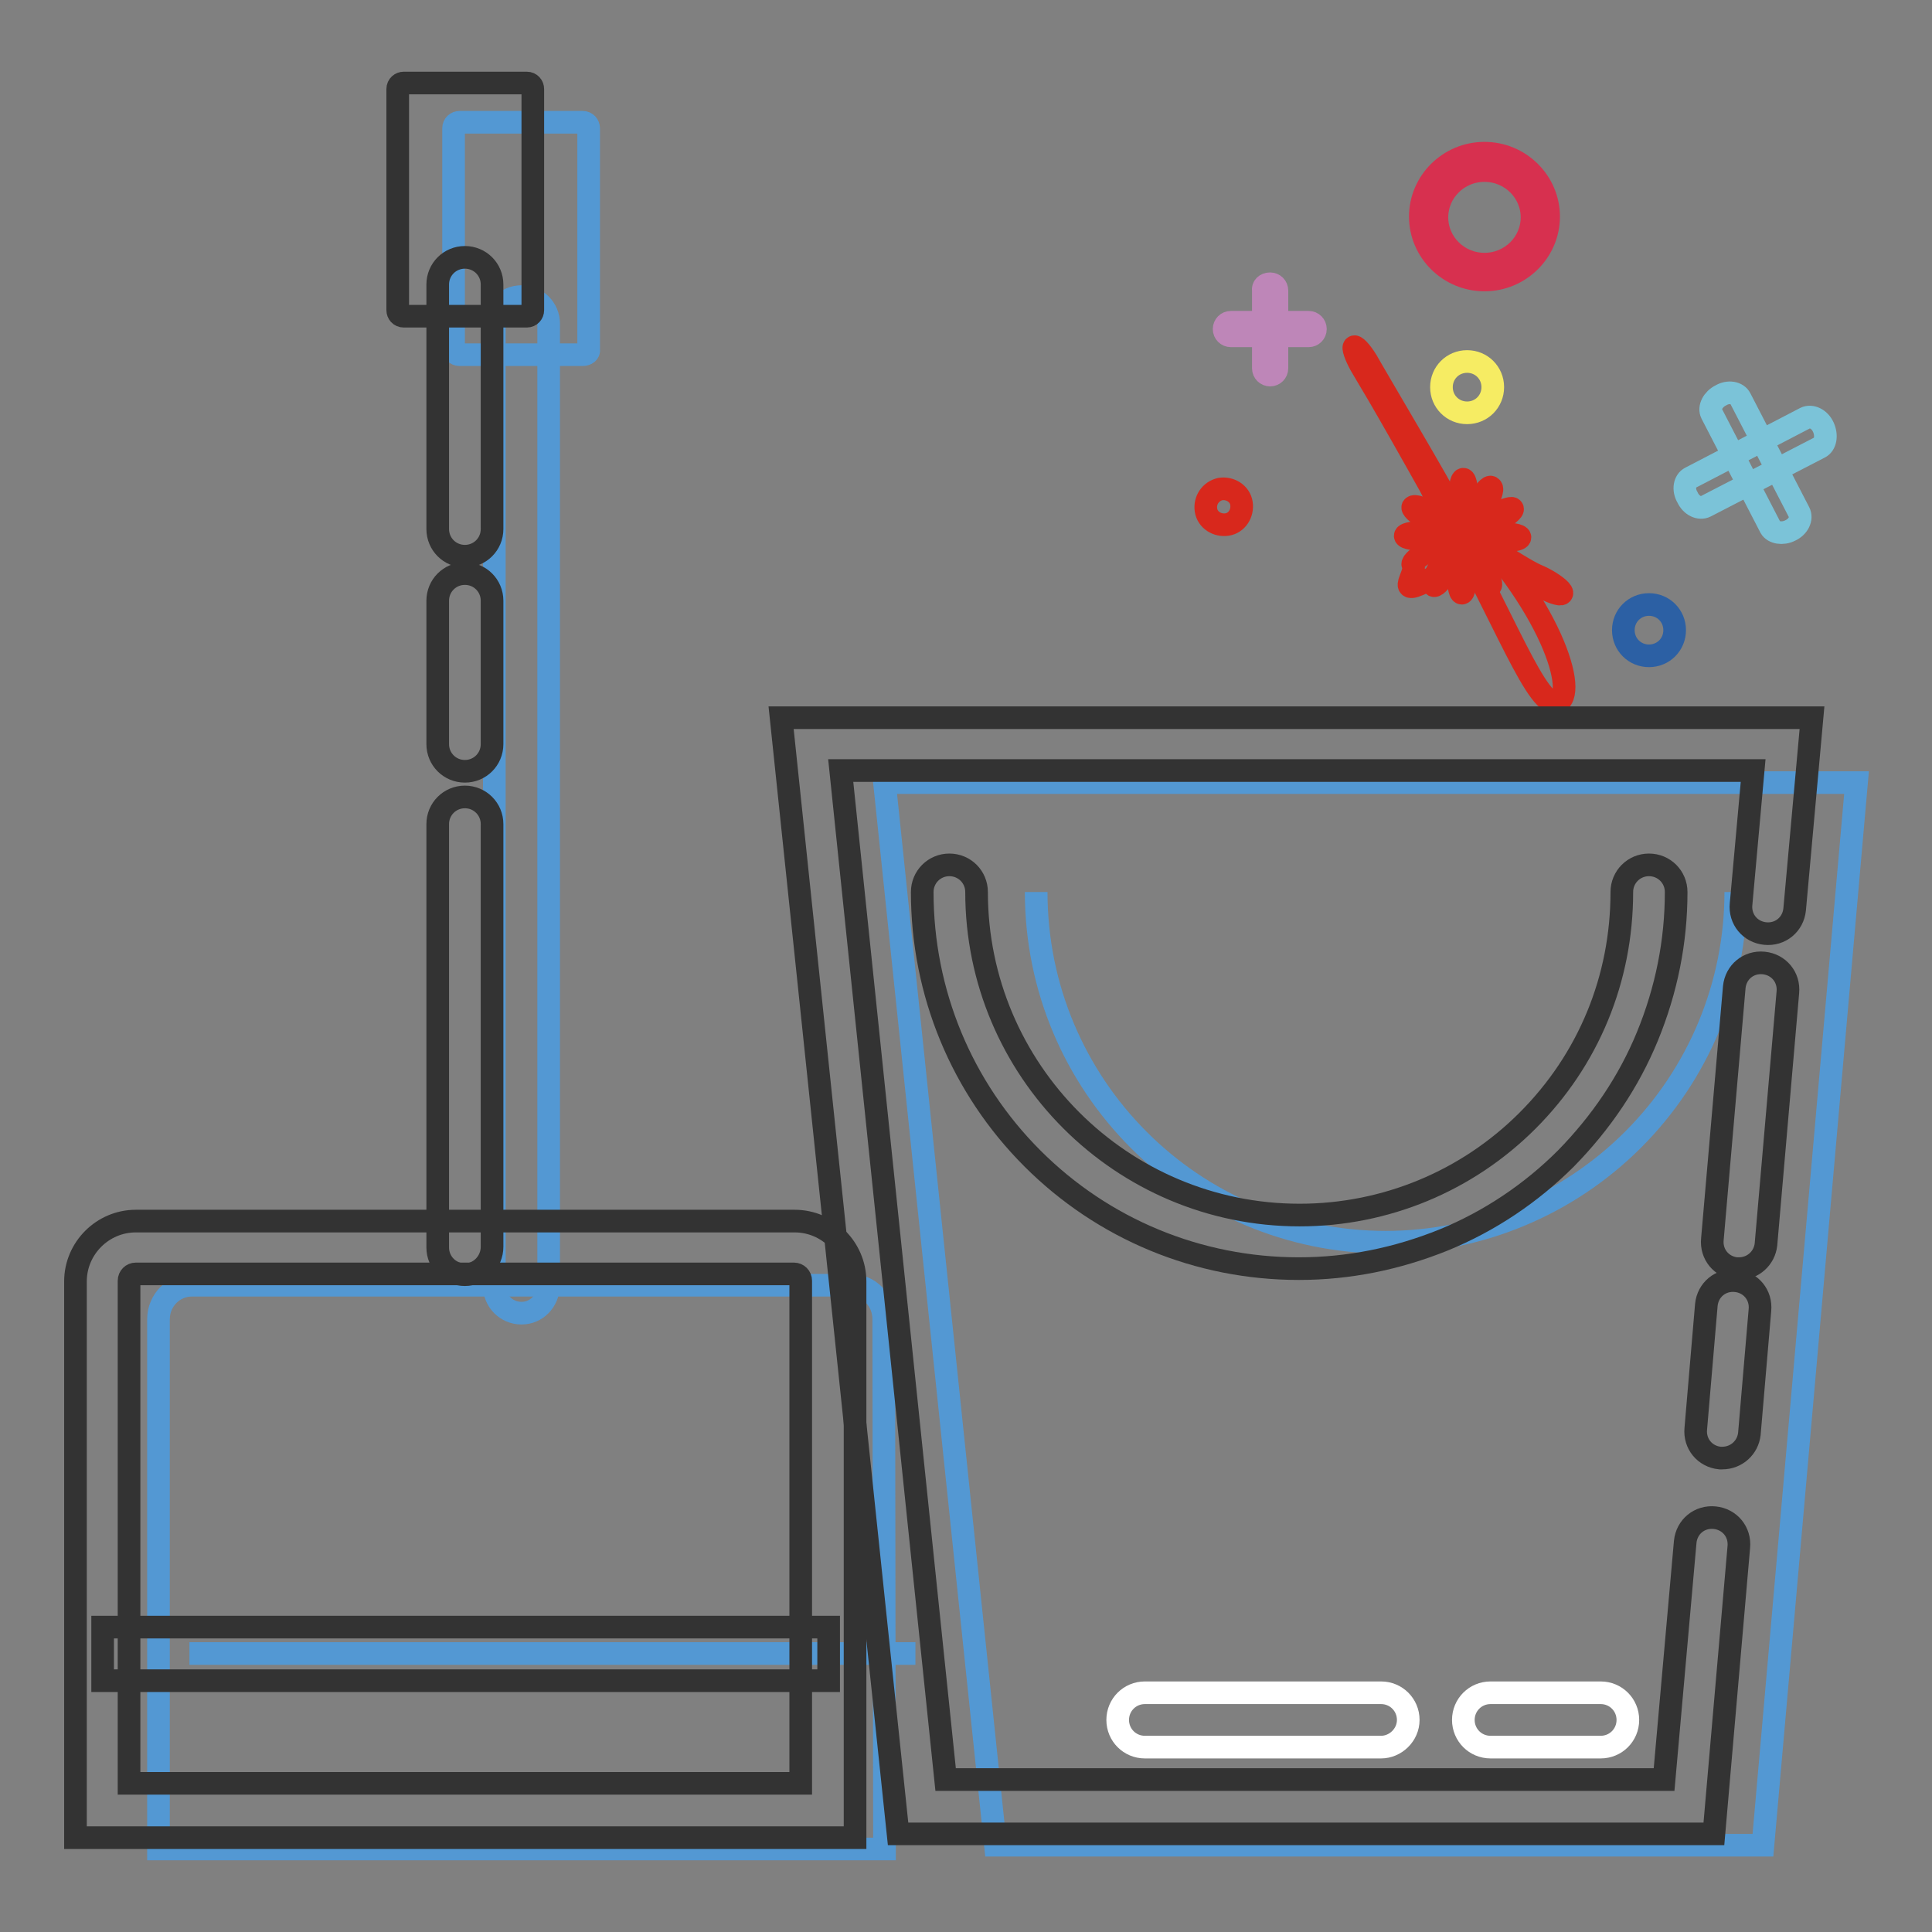 <?xml version="1.0" encoding="utf-8"?>
<!-- Svg Vector Icons : http://www.onlinewebfonts.com/icon -->
<!DOCTYPE svg PUBLIC "-//W3C//DTD SVG 1.1//EN" "http://www.w3.org/Graphics/SVG/1.1/DTD/svg11.dtd">
<svg version="1.1" xmlns="http://www.w3.org/2000/svg" xmlns:xlink="http://www.w3.org/1999/xlink" x="0px" y="0px" viewBox="0 0 256 256" enable-background="new 0 0 256 256" xml:space="preserve">
<rect x="0" y="0" width="256" height="256" fill="#808080" stroke="none"/>
<g> <path stroke-width="3" fill-opacity="0" stroke="#5398d3"  d="M77.2,47H60.9c-0.5,0-0.8-0.4-0.8-0.8V17c0-0.5,0.4-0.8,0.8-0.8h16.3c0.5,0,0.8,0.4,0.8,0.8v29.3 C78.1,46.7,77.7,47,77.2,47z M230,118.2c0,12.3-4.9,24.1-13.6,32.8c-8.7,8.7-20.5,13.6-32.8,13.6c-25.6,0-46.3-20.8-46.3-46.4"/> <path stroke-width="3" fill-opacity="0" stroke="#5398d3"  d="M131.9,244.5l-14.7-140.8H246l-12.4,140.8H131.9z M25.1,219.1h96.2 M117.2,245H21v-70.2 c0-2.5,2-4.5,4.4-4.5h87.3c2.5,0,4.4,2,4.4,4.5L117.2,245L117.2,245z"/> <path stroke-width="3" fill-opacity="0" stroke="#5398d3"  d="M69.1,174c-2,0-3.6-1.6-3.6-3.6V42.9c0-2,1.6-3.6,3.6-3.6s3.6,1.6,3.6,3.6v127.5 C72.6,172.4,71.1,174,69.1,174z"/> <path stroke-width="3" fill-opacity="0" stroke="#d8281c"  d="M159.8,67.6c0.2,1.3,1.5,2.1,2.8,1.9c1.3-0.2,2.1-1.5,1.9-2.8c0,0,0,0,0,0c-0.2-1.3-1.5-2.1-2.8-1.9 C160.4,65.1,159.6,66.3,159.8,67.6C159.8,67.6,159.8,67.6,159.8,67.6z"/> <path stroke-width="3" fill-opacity="0" stroke="#d8281c"  d="M193.2,75.8c0,1.5,0.2,2.8,0.5,2.8c0.3,0,0.5-1.2,0.5-2.8c0-1.5-0.2-2.8-0.5-2.8 C193.4,73.1,193.2,74.3,193.2,75.8z"/> <path stroke-width="3" fill-opacity="0" stroke="#d8281c"  d="M195.7,75.5c0.8,1.3,1.6,2.3,1.8,2.1s-0.2-1.3-0.9-2.7c0-0.5-4.9-8.6-5.7-9.8c-0.8-1.2-1.5-1.9-1.5-1.4 c0,0.5,0.6,1.9,1.4,3.1C191.2,67.7,191.7,68.3,195.7,75.5z"/> <path stroke-width="3" fill-opacity="0" stroke="#d8281c"  d="M197.7,74c0.3,0.5,6.1,3.6,7.4,4.2c1.3,0.6,2.1,0.7,1.8,0.2c-0.3-0.5-1.6-1.4-2.9-2 c-0.7-0.3-1.3-0.5-5.7-3.3c-3.6-2.1-6.4-4-6.8-3.3C191,70.4,193.6,72.7,197.7,74z"/> <path stroke-width="3" fill-opacity="0" stroke="#d8281c"  d="M195.8,71.2c0,0.3,1.2,0.5,2.8,0.5s2.8-0.2,2.8-0.5c0-0.3-1.2-0.5-2.8-0.5S195.8,70.9,195.8,71.2z"/> <path stroke-width="3" fill-opacity="0" stroke="#d8281c"  d="M195.6,70.1c0.1,0.2,1.3-0.2,2.7-0.9c1.3-0.8,2.3-1.6,2.1-1.8l0,0c-0.1-0.2-1.3,0.2-2.7,0.9 C196.4,69.1,195.4,69.9,195.6,70.1z"/> <path stroke-width="3" fill-opacity="0" stroke="#d8281c"  d="M194.9,69.4c0.3,0.1,1.1-0.8,1.8-2.1s1.2-2.5,0.9-2.7l0,0c-0.2-0.3-0.9,0.5-1.7,1.8 C195.2,67.7,194.6,69,194.9,69.4C194.8,69.3,194.9,69.4,194.9,69.4z"/> <path stroke-width="3" fill-opacity="0" stroke="#d8281c"  d="M193.4,66.3c0,1.5,0.2,2.8,0.5,2.8c0.3,0,0.5-1.2,0.5-2.8c0-1.5-0.2-2.8-0.5-2.8 C193.6,63.5,193.4,64.8,193.4,66.3z"/> <path stroke-width="3" fill-opacity="0" stroke="#d8281c"  d="M191,67.1c8.3,14.4,12.8,27.4,15.5,25.9c2.7-1.6-1.8-14.5-14.6-26.4c0.1-0.3-10.1-17.5-10.8-18.8 c-0.8-1.3-1.6-2.1-1.7-1.8s0.4,1.6,1.2,2.9C181.2,50,181.9,50.8,191,67.1z"/> <path stroke-width="3" fill-opacity="0" stroke="#d8281c"  d="M189.4,69c3.6,2.1,6.4,4,6.8,3.3c0.4-0.7-2.2-2.9-6.3-4.2c-1.3-0.8-2.5-1.2-2.7-0.9 C187.1,67.5,188.1,68.3,189.4,69z"/> <path stroke-width="3" fill-opacity="0" stroke="#d8281c"  d="M186.2,71c0,0.3,1.2,0.5,2.8,0.5c1.5,0,2.8-0.2,2.8-0.5c0-0.3-1.2-0.5-2.8-0.5 C187.5,70.5,186.2,70.7,186.2,71z"/> <path stroke-width="3" fill-opacity="0" stroke="#d8281c"  d="M187.2,74.8c0.8,1.4-3.4,5.2,3.8,1.1c7.2-4.2,12.4-8.6,1-3.8c-0.1-0.2-1.3,0.2-2.7,0.9 C188,73.7,187.1,74.5,187.2,74.8z"/> <path stroke-width="3" fill-opacity="0" stroke="#d8281c"  d="M190,77.6c0.3,0.1,1.1-0.8,1.8-2.1s1.2-2.5,0.9-2.7l0,0c-0.3-0.1-1.1,0.8-1.8,2.1 C190.1,76.2,189.7,77.4,190,77.6z"/> <path stroke-width="3" fill-opacity="0" stroke="#2c60a4"  d="M215.1,83.5c0,1.9,1.5,3.4,3.4,3.4c1.9,0,3.4-1.5,3.4-3.4c0-1.9-1.5-3.4-3.4-3.4 C216.6,80.1,215.1,81.6,215.1,83.5z"/> <path stroke-width="3" fill-opacity="0" stroke="#f6ec63"  d="M191,51.3c0,1.9,1.5,3.4,3.4,3.4s3.4-1.5,3.4-3.4c0-1.9-1.5-3.4-3.4-3.4S191,49.4,191,51.3z"/> <path stroke-width="3" fill-opacity="0" stroke="#be86b8"  d="M168.3,37.6c0.5,0,0.9,0.4,0.9,0.9v10.3c0,0.5-0.4,0.9-0.9,0.9c-0.5,0-0.9-0.4-0.9-0.9V38.5 C167.3,38,167.7,37.6,168.3,37.6z"/> <path stroke-width="3" fill-opacity="0" stroke="#be86b8"  d="M163.1,42.7h10.3c0.5,0,0.9,0.4,0.9,0.9s-0.4,0.9-0.9,0.9h-10.3c-0.5,0-0.9-0.4-0.9-0.9 S162.6,42.7,163.1,42.7z"/> <path stroke-width="3" fill-opacity="0" stroke="#7bc3d8"  d="M237.2,70.3c1.1-0.5,1.6-1.6,1.2-2.4l-7.8-15.1c-0.4-0.8-1.6-1-2.6-0.4c-1,0.5-1.6,1.6-1.2,2.4l7.8,15.1 C235,70.6,236.2,70.8,237.2,70.3z"/> <path stroke-width="3" fill-opacity="0" stroke="#7bc3d8"  d="M241.6,56.6c-0.5-1.1-1.6-1.6-2.4-1.2L224,63.3c-0.8,0.4-1,1.6-0.4,2.6c0.5,1.1,1.6,1.6,2.4,1.2l15.1-7.8 C241.9,58.9,242.1,57.7,241.6,56.6L241.6,56.6z"/> <path stroke-width="3" fill-opacity="0" stroke="#d7304f"  d="M196.7,20.3c4.7,0,8.5,3.8,8.5,8.4c0,4.6-3.8,8.4-8.5,8.4c-4.7,0-8.5-3.8-8.5-8.4 C188.2,24.1,192,20.3,196.7,20.3z M196.7,35c3.5,0,6.3-2.8,6.3-6.2c0-3.4-2.8-6.2-6.3-6.2c-3.5,0-6.3,2.8-6.3,6.2 C190.4,32.2,193.2,35,196.7,35z"/> <path stroke-width="3" fill-opacity="0" stroke="#333333"  d="M172.1,168.1c-13.3,0-25.9-5.2-35.3-14.6c-9.4-9.4-14.6-22-14.6-35.3c0-2,1.6-3.6,3.6-3.6s3.6,1.6,3.6,3.6 c0,23.6,19.2,42.8,42.8,42.8c11.4,0,22.2-4.5,30.2-12.5c8.1-8.1,12.5-18.8,12.5-30.3c0-2,1.6-3.6,3.6-3.6c2,0,3.6,1.6,3.6,3.6 c0,6.6-1.3,13-3.8,19.1c-2.5,6.1-6.2,11.5-10.8,16.2c-4.6,4.6-10.1,8.3-16.2,10.8C185.1,166.8,178.7,168.1,172.1,168.1L172.1,168.1 z"/> <path stroke-width="3" fill-opacity="0" stroke="#333333"  d="M227.1,243H119L103.5,95.1h136.6l-2.3,25.4c-0.2,2-1.9,3.4-3.9,3.2c-2-0.2-3.4-1.9-3.2-3.9l1.6-17.7H111.4 l13.9,133.7h95.2l2.8-31.5c0.2-2,1.9-3.4,3.9-3.2s3.4,1.9,3.2,3.9L227.1,243z"/> <path stroke-width="3" fill-opacity="0" stroke="#333333"  d="M228.2,193.2c-0.1,0-0.2,0-0.3,0c-2-0.2-3.4-1.9-3.2-3.9l1.4-16.4c0.2-2,1.9-3.4,3.9-3.2s3.4,1.9,3.2,3.9 l-1.4,16.4C231.6,191.8,230.1,193.2,228.2,193.2L228.2,193.2z"/> <path stroke-width="3" fill-opacity="0" stroke="#333333"  d="M230.4,168.1c-0.1,0-0.2,0-0.3,0c-2-0.2-3.4-1.9-3.2-3.9l2.9-33.4c0.2-2,1.9-3.4,3.9-3.2s3.4,1.9,3.2,3.9 l-2.9,33.4C233.8,166.7,232.3,168.1,230.4,168.1z"/> <path stroke-width="3" fill-opacity="0" stroke="#333333"  d="M13.6,215.6h96.2v7.1H13.6V215.6z"/> <path stroke-width="3" fill-opacity="0" stroke="#333333"  d="M113.3,243.5H10v-73.7c0-4.4,3.6-8,8-8h87.3c4.4,0,8,3.6,8,8L113.3,243.5L113.3,243.5z M17.1,236.3h89 v-66.6c0-0.5-0.4-0.9-0.9-0.9H18c-0.5,0-0.9,0.4-0.9,0.9V236.3L17.1,236.3z"/> <path stroke-width="3" fill-opacity="0" stroke="#333333"  d="M61.6,168.9c-2,0-3.6-1.6-3.6-3.6v-56.1c0-2,1.6-3.6,3.6-3.6c2,0,3.6,1.6,3.6,3.6v56 C65.2,167.2,63.6,168.9,61.6,168.9L61.6,168.9z"/> <path stroke-width="3" fill-opacity="0" stroke="#333333"  d="M61.6,102.2c-2,0-3.6-1.6-3.6-3.6v-19c0-2,1.6-3.6,3.6-3.6c2,0,3.6,1.6,3.6,3.6v19 C65.2,100.6,63.6,102.2,61.6,102.2z"/> <path stroke-width="3" fill-opacity="0" stroke="#333333"  d="M61.6,73.7c-2,0-3.6-1.6-3.6-3.6V37.7c0-2,1.6-3.6,3.6-3.6c2,0,3.6,1.6,3.6,3.6v32.4 C65.2,72.1,63.6,73.7,61.6,73.7z"/> <path stroke-width="3" fill-opacity="0" stroke="#333333"  d="M69.8,41.9H53.5c-0.5,0-0.8-0.4-0.8-0.8V11.8c0-0.5,0.4-0.8,0.8-0.8h16.3c0.5,0,0.8,0.4,0.8,0.8v29.3 C70.6,41.5,70.3,41.9,69.8,41.9z"/> <path stroke-width="3" fill-opacity="0" stroke="#ffffff"  d="M183,231.5h-31.3c-2,0-3.6-1.6-3.6-3.6c0-2,1.6-3.6,3.6-3.6H183c2,0,3.6,1.6,3.6,3.6 C186.6,229.9,184.9,231.5,183,231.5z M212.1,231.5h-14.6c-2,0-3.6-1.6-3.6-3.6c0-2,1.6-3.6,3.6-3.6h14.6c2,0,3.6,1.6,3.6,3.6 C215.7,229.9,214.1,231.5,212.1,231.5z"/></g>
</svg>